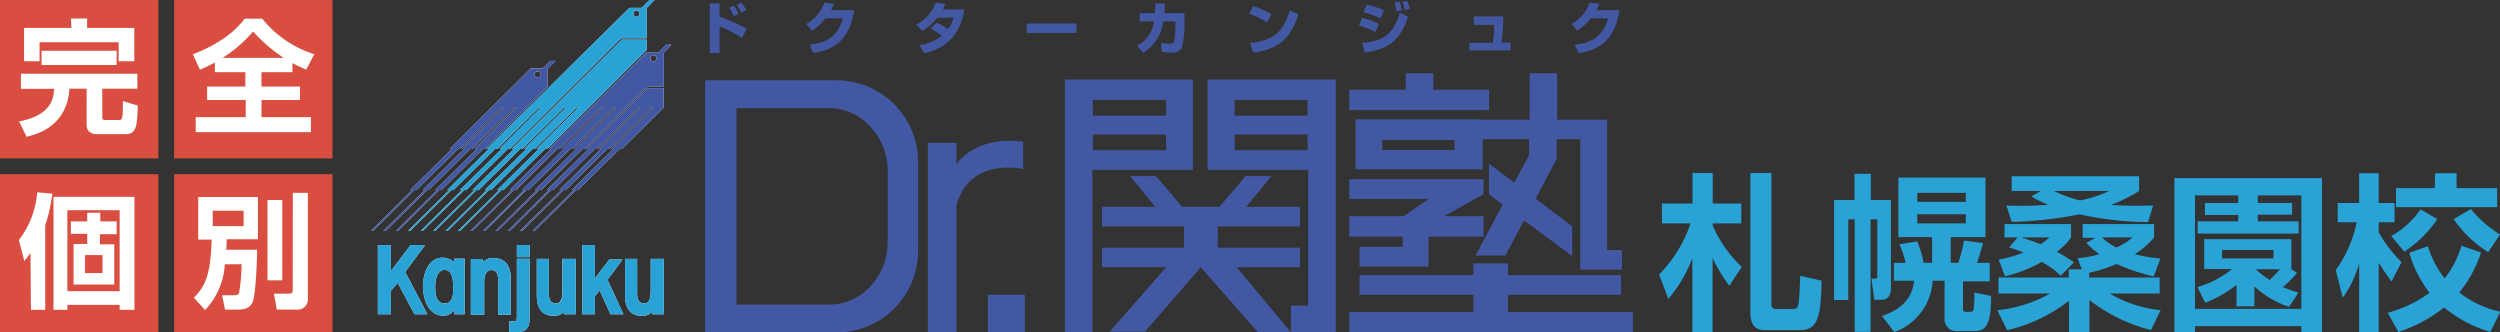 <?xml version="1.0" encoding="UTF-8"?> <svg xmlns="http://www.w3.org/2000/svg" viewBox="0 0 350 46.55"><rect x="0" y="0" width="350" height="46.55" fill="#333333" stroke="none"/><defs><style>.cls-1{fill:#fff;}.cls-2{fill:#d94e41;}.cls-3{fill:#4358a3;}.cls-4{fill:#29a2d5;}</style></defs><g id="レイヤー_2" data-name="レイヤー 2"><g id="レイヤー_1-2" data-name="レイヤー 1"><polyline class="cls-1" points="70.48 26.61 76.3 20.86 76.6 20.86 90.53 7 90.53 5.55 87.04 5.55 71.64 20.86 71.95 20.86 66.13 26.61 66.41 26.61 60.63 32.33 60.92 32.33 66.71 26.61 67.01 26.61 72.82 20.86 73.12 20.86 78.94 15.09 79.2 15.09 73.38 20.86 73.69 20.86 67.87 26.61 68.15 26.61 62.37 32.33 62.67 32.33 68.45 26.61 68.75 26.61 74.56 20.86 74.86 20.86 80.69 15.09 80.94 15.09 75.12 20.86 75.43 20.86 69.61 26.61 69.89 26.61 64.11 32.33 64.4 32.33 70.19 26.61 70.48 26.61"></polyline><path class="cls-1" d="M89.11,1.48a.43.43,0,1,1-.43.43.43.43,0,0,1,.43-.43M65.27,26.61l5.81-5.75h.3L86.94,5.36h3.59V1.12L91.63,0h-.69L89.82,1.1h-1.7l-20,19.76h.31l-5.82,5.75h.28l-5.78,5.72h.3l5.78-5.72h.29l5.82-5.75h.3l5.83-5.77h.25L69.9,20.86h.31l-5.82,5.75h.28l-5.78,5.72h.29L65,26.61h.3"></path><polyline class="cls-1" points="82.08 20.86 82.39 20.86 76.57 26.61 76.85 26.61 71.07 32.33 71.36 32.33 77.15 26.61 77.44 26.61 83.26 20.86 83.56 20.86 89.39 15.09 89.64 15.09 83.82 20.86 84.13 20.86 78.31 26.61 78.59 26.61 72.81 32.33 73.1 32.33 78.89 26.61 79.19 26.61 85 20.86 85.3 20.86 91.13 15.09 91.38 15.09 85.56 20.86 85.87 20.86 80.05 26.61 80.33 26.61 74.55 32.33 74.84 32.33 80.63 26.61 80.92 26.61 86.74 20.86 87.04 20.86 92.91 15.09 92.91 12.34 90.66 12.34 82.08 20.86"></polyline><path class="cls-1" d="M91.49,8.6a.43.43,0,0,1-.43-.43.43.43,0,1,1,.86,0,.43.43,0,0,1-.43.43m1.8-2.34L92.17,7.37h-1.7L76.86,20.86h.31l-5.82,5.75h.28l-5.78,5.72h.29l5.79-5.72h.3L78,20.86h.3l5.83-5.77h.25L78.6,20.86h.31l-5.82,5.75h.28l-5.78,5.72h.29l5.79-5.72H74l5.82-5.75h.3l5.82-5.77h.26l-5.82,5.77h.31l-5.82,5.75h.28l-5.78,5.72h.29l5.79-5.72h.29l5.82-5.75h.3l8.81-8.76h2.28V7.37L94,6.26h-.74"></path><path class="cls-1" d="M75.28,10a.44.44,0,0,1,.43.44.43.43,0,0,1-.43.43.44.44,0,0,1-.44-.43.44.44,0,0,1,.44-.44M61.79,26.61l5.81-5.75h.3l8.74-8.71V9.66L77.8,8.52h-.74L76,9.57H74.33L62.94,20.86h.31l-5.82,5.75h.28l-5.78,5.72h.29L58,26.61h.29l5.82-5.75h.3l5.82-5.77h.26l-5.82,5.77H65l-5.82,5.75h.28l-5.78,5.72H54l5.79-5.72H60l5.82-5.75h.3L72,15.09h.26l-5.83,5.77h.32l-5.82,5.75h.28l-5.78,5.72h.29l5.79-5.72h.3"></path><polygon class="cls-1" points="54.73 44 52.9 44 52.9 34.31 54.73 34.31 54.73 37.94 57.49 34.31 59.51 34.31 56.72 38.08 59.84 44 58.03 44 55.67 39.59 54.73 40.72 54.73 44"></polygon><path class="cls-1" d="M63.44,40.17c0-.61,0-2.38-1.19-2.38s-1.32,1.76-1.32,2.38,0,2.31,1.32,2.31,1.19-1.71,1.19-2.31m.13,3.21h0a1.67,1.67,0,0,1-1.52.81c-2.18,0-2.84-2.51-2.84-4.12,0-1.27.52-4,2.8-4a2.65,2.65,0,0,1,1.56.62h0v-.48h1.48V44H63.57v-.62"></path><path class="cls-1" d="M74.15,36H72.36v-1.7h1.79Zm0,8.47c0,1.81-.76,2.06-2.22,2.06H71.3V45h.5c.19,0,.56.09.56-.55V36.23h1.79v8.26"></path><path class="cls-1" d="M80.59,44H78.93v-.34a1.86,1.86,0,0,1-1.54.54c-1,0-2.24-.48-2.24-2.85V36.24h1.69v4.82c0,1.19.49,1.42,1,1.42s.9-.38.9-1.76V36.24h1.85V44"></path><path class="cls-1" d="M65.92,36.26h1.65v.5a1.87,1.87,0,0,1,1.54-.62c1,0,2.39.44,2.39,2.81v5.1H69.74V39.24c0-1.2-.44-1.43-.95-1.43s-1,.38-1,1.76v4.48H65.92V36.26"></path><path class="cls-1" d="M92.94,44H91.29v-.34a1.84,1.84,0,0,1-1.54.54c-1,0-2.24-.48-2.24-2.85V36.24h1.69v4.82c0,1.19.49,1.42,1,1.42s.9-.38.9-1.76V36.24h1.84V44"></path><polygon class="cls-1" points="83.29 44 81.53 44 81.53 34.31 83.29 34.31 83.29 38.98 85.3 36.33 87.16 36.33 85.05 39.17 87.28 44 85.47 44 83.95 40.64 83.29 41.49 83.29 44"></polygon><rect class="cls-2" y="0.01" width="22.17" height="22.17"></rect><path class="cls-1" d="M2.93,10.32h16.3v2.09H14.32v4c0,.39.22.39.45.39h1.91c.42,0,.52,0,.54-2.64l2.07.62c-.07,3.06-.26,4-1.74,4H13.66c-.3,0-1.53,0-1.53-1.27V12.41H9.73c-.35,5.14-4.23,6.3-6,6.74L2.67,17c4.17-.8,4.83-2.85,4.92-4.57H2.93Zm7-7.73H12.2V3.91h6.6V8.58H16.61V5.92H5.54V8.58H3.37V3.91H10ZM5.82,7.1H16.33v2H5.82Z"></path><rect class="cls-2" x="24.38" y="0.01" width="22.17" height="22.17"></rect><path class="cls-1" d="M30.08,8.76c-.94.5-1.53.76-2.09,1L27,7.61c4.39-1.74,6.12-3.55,7.26-5h2.45A15.17,15.17,0,0,0,44,7.59L42.87,9.75c-.5-.23-1.11-.47-1.93-.92v1.28H36.61v2H42V14H36.61v2.4h6.92v2.1H27.4v-2.1h7V14H29V12.11h5.35v-2H30.08Zm9.64-.66a21.74,21.74,0,0,1-4.29-3.69A18.72,18.72,0,0,1,31.17,8.1Z"></path><rect class="cls-2" y="24.39" width="22.17" height="22.17"></rect><path class="cls-1" d="M4.27,35.43a12.57,12.57,0,0,1-.87,1.11l-.76-2.93a12.54,12.54,0,0,0,2.57-6.69l2.12.2a23.47,23.47,0,0,1-1,4.44V43.37h-2Zm14.55-7.87V43.37H16.75v-.69H9.43v.69H7.49V27.56ZM9.43,40.77h7.32V29.43H9.43Zm4.61-11V31h2.29v1.79H14v1.42H16v5.62H10.3V34.16h1.91V32.74H9.92V31h2.29v-1.2ZM11.9,38.23h2.45V35.71H11.9Z"></path><rect class="cls-2" x="24.38" y="24.39" width="22.17" height="22.17"></rect><path class="cls-1" d="M31.47,37a10.06,10.06,0,0,1-2.76,6.4l-1.57-1.72c1.86-1.83,2.33-3.74,2.5-8.14H27.75V27.59h8.36V33.5H31.73c0,.63,0,.85-.07,1.46H36c0,1.1-.19,6.17-.59,7.2-.14.38-.46,1.18-2,1.18H31.5l-.4-2h1.57c.59,0,.71-.12.8-.35a26.15,26.15,0,0,0,.36-4Zm-1.69-5.34h4.33V29.5H29.78ZM37.45,28h2.07V39.25H37.45ZM41,27H43.1V41.81a1.44,1.44,0,0,1-1.64,1.53H38.75l-.4-2.23h2.17c.44,0,.46-.2.46-.62Z"></path><path class="cls-3" d="M124.28,33.83c0,4.86-3.66,8.81-8.17,8.81h-13V15.15h13c4.51,0,8.17,4,8.17,8.81ZM117,11.24H98.71V46.55H117a11.43,11.43,0,0,0,11.53-11.32V22.56A11.43,11.43,0,0,0,117,11.24"></path><rect class="cls-3" x="138.3" y="41.27" width="5.17" height="5.28"></rect><path class="cls-3" d="M133.9,23V20h-4V46.55h4V28.75c1.85-6.87,9.35-5.08,9.35-5.08V19.82c-5.83-.7-8.49,2-9.35,3.13"></path><path class="cls-3" d="M163.27,16.19H153V14h10.23Zm0,4.84H153v-2.2h10.23Zm3.74-9.9H149.08V46.55h3.85V23.78H167V11.13"></path><path class="cls-3" d="M183.07,16.19H172.84V14h10.23Zm0,4.84H172.84v-2.2h10.23Zm-14-9.9V23.78h14.08v19h-2.42v3.74H187V11.13H169.1"></path><polygon class="cls-3" points="181.99 37.42 181.99 34.67 170.49 34.67 170.49 31.7 181.99 31.7 181.99 28.95 174.47 28.95 178.01 24.66 174.38 24.66 170.72 28.95 165.5 28.95 161.84 24.66 158.21 24.66 161.75 28.95 154.27 28.95 154.27 31.7 165.76 31.7 165.76 34.67 154.27 34.67 154.27 37.42 163.43 37.42 163.16 37.53 155.35 46.44 160.3 46.44 168.11 37.42 176.14 46.55 180.76 46.55 173.13 37.42 181.99 37.42"></polygon><polygon class="cls-3" points="196.38 34.56 190.33 34.56 190.33 37.31 200 37.31 200 33.13 207.71 33.13 207.71 30.27 202.16 30.27 207.7 27.19 207.7 25.1 188.9 25.1 188.9 27.85 200 27.85 196.53 30.27 188.9 30.27 188.9 33.13 196.38 33.13 196.38 34.56"></polygon><polygon class="cls-3" points="208.47 12.56 200.66 12.56 200.66 10.25 196.81 10.25 196.81 12.56 188.9 12.56 188.9 15.42 208.47 15.42 208.47 12.56"></polygon><path class="cls-3" d="M203.63,21H193.52V19.6h10.11Zm3.52-4.29H189.78v7h17.81V19.49h6.49v2.2L212,25.58l-3.55-2.68v4.29l1.93,1.44-3.8,7.14h4.18l2.6-4.92,6.75,5V31.7L215,27.82l2.94-5.58V19.49h3.3V37.75h5.83V35H225V16.75h-7V10.26h-3.85v6.49h-6.93"></path><polygon class="cls-3" points="211.11 43.69 211.11 41.27 226.95 41.27 226.95 38.52 211.11 38.52 211.11 36.87 206.28 36.87 206.28 38.52 190.33 38.52 190.33 41.27 206.28 41.27 206.28 43.69 188.9 43.69 188.9 46.55 228.6 46.55 228.6 43.69 211.11 43.69"></polygon><path class="cls-3" d="M100.74.48V2.36A22.44,22.44,0,0,1,104.53,4l-.66,1.33a18,18,0,0,0-3.13-1.65V7.42H99.37V.48Zm2,1.8a8.31,8.31,0,0,0-.66-1.2l.64-.3a7.15,7.15,0,0,1,.68,1.14Zm1.06-.5a6.69,6.69,0,0,0-.67-1.11l.66-.31a5.78,5.78,0,0,1,.68,1.07Z"></path><path class="cls-3" d="M119.57,1.42c-.65,4.45-3.08,5.62-5.72,6l-.51-1.16c1.92-.26,3.88-.79,4.66-3.69h-2.45a6.45,6.45,0,0,1-1.87,1.71l-.82-.92a5.51,5.51,0,0,0,2.56-3l1.34.17a8.59,8.59,0,0,1-.42.89Z"></path><path class="cls-3" d="M131.11,3.18a6.81,6.81,0,0,1,1.63.9,4.79,4.79,0,0,0,.74-1.61h-2.27a6.9,6.9,0,0,1-2.13,1.86l-.8-.91A5.36,5.36,0,0,0,131,.36l1.34.18a4.74,4.74,0,0,1-.33.78H135c-.54,3.4-2.31,5.37-5.6,6.14l-.67-1.13A6.5,6.5,0,0,0,131.83,5a7.71,7.71,0,0,0-1.56-1Z"></path><rect class="cls-3" x="143.75" y="3.29" width="6.95" height="1.32"></rect><path class="cls-3" d="M165.83,1.84V3.05a14.72,14.72,0,0,1-.31,3.42,1.4,1.4,0,0,1-1.52.9,5.64,5.64,0,0,1-1.37-.14L162.56,6a8.31,8.31,0,0,0,1.2.12c.5,0,.58-.13.65-.48a18.35,18.35,0,0,0,.16-2.21V3h-1.72a5.92,5.92,0,0,1-2.8,4.38l-.87-1A4.26,4.26,0,0,0,161.55,3h-2V1.84h2.14c.05-.61.05-1,.05-1.34h1.33c0,.38,0,.79-.08,1.34Z"></path><path class="cls-3" d="M177.37,3.15a10.4,10.4,0,0,0-2.48-1.22l.57-1.07A10.61,10.61,0,0,1,178,2ZM175,6c3.07-.24,4.68-1.41,5.58-4.58l1.19.59c-1.22,4.11-3.66,5-6.35,5.35Z"></path><path class="cls-3" d="M192.58,4.48a12.6,12.6,0,0,0-2.32-.91l.42-1.07a11.27,11.27,0,0,1,2.36.83ZM190.7,6c2.68-.26,4.26-.86,5.28-4.23l1.15.59c-1.2,3.53-2.92,4.56-6.07,5Zm2.57-3.42a11.34,11.34,0,0,0-2.38-.86l.45-1.07a12.5,12.5,0,0,1,2.43.78Zm2.25-1a7.32,7.32,0,0,0-.3-1.25l.7-.11a6.61,6.61,0,0,1,.34,1.21Zm1.15-.19a5.6,5.6,0,0,0-.34-1.14L197,.14a6.73,6.73,0,0,1,.37,1.11Z"></path><path class="cls-3" d="M210.46,2.3c0,1.6-.13,2.61-.24,3.65h1.25V7.06h-5.76V6H209a20.41,20.41,0,0,0,.19-2.51h-2.86V2.3Z"></path><path class="cls-3" d="M226.71,1.42c-.66,4.45-3.08,5.62-5.72,6l-.52-1.16c1.93-.26,3.88-.79,4.66-3.69h-2.44a6.57,6.57,0,0,1-1.88,1.71L220,3.37a5.51,5.51,0,0,0,2.56-3l1.34.17c-.1.24-.19.46-.41.89Z"></path><polyline class="cls-4" points="70.48 26.61 76.3 20.86 76.6 20.86 90.53 7 90.53 5.55 87.04 5.55 71.64 20.86 71.95 20.86 66.13 26.61 66.41 26.61 60.63 32.33 60.92 32.33 66.71 26.61 67.01 26.61 72.82 20.86 73.12 20.86 78.94 15.09 79.2 15.09 73.38 20.86 73.69 20.86 67.87 26.61 68.15 26.61 62.37 32.33 62.66 32.33 68.45 26.61 68.75 26.61 74.56 20.86 74.86 20.86 80.69 15.09 80.94 15.09 75.12 20.86 75.43 20.86 69.61 26.61 69.89 26.61 64.11 32.33 64.4 32.33 70.19 26.61 70.48 26.61"></polyline><path class="cls-4" d="M89.11,1.48a.43.43,0,1,1-.43.43.43.43,0,0,1,.43-.43M65.27,26.61l5.81-5.75h.3L86.94,5.36h3.59V1.12L91.63,0h-.69L89.82,1.1h-1.7l-20,19.75h.31l-5.82,5.76h.28l-5.78,5.72h.29l5.79-5.72h.29l5.82-5.76h.3l5.83-5.77h.25L69.9,20.85h.31l-5.82,5.76h.28l-5.78,5.72h.29L65,26.61h.3"></path><polyline class="cls-3" points="82.08 20.86 82.39 20.86 76.57 26.61 76.85 26.61 71.07 32.33 71.36 32.33 77.15 26.61 77.44 26.61 83.26 20.86 83.56 20.86 89.39 15.09 89.64 15.09 83.82 20.86 84.13 20.86 78.31 26.61 78.59 26.61 72.81 32.33 73.1 32.33 78.89 26.61 79.19 26.61 85 20.86 85.3 20.86 91.13 15.09 91.38 15.09 85.56 20.86 85.87 20.86 80.05 26.61 80.33 26.61 74.55 32.33 74.84 32.33 80.63 26.61 80.92 26.61 86.74 20.86 87.04 20.86 92.91 15.09 92.91 12.34 90.66 12.34 82.08 20.86"></polyline><path class="cls-3" d="M91.49,8.6a.43.43,0,0,1-.43-.43.43.43,0,1,1,.86,0,.43.43,0,0,1-.43.43m1.8-2.34L92.17,7.37H90.48L76.86,20.86h.31l-5.82,5.75h.28l-5.78,5.72h.29l5.79-5.72h.29L78,20.86h.3l5.82-5.77h.26l-5.83,5.77h.32l-5.82,5.75h.28l-5.78,5.72h.29l5.79-5.72H74l5.81-5.75h.3l5.82-5.77h.26l-5.82,5.77h.31l-5.82,5.75h.28l-5.79,5.72h.3l5.79-5.72h.29l5.82-5.75h.3l8.81-8.76h2.28V7.37L94,6.26h-.74"></path><path class="cls-3" d="M75.28,10a.44.44,0,0,1,.43.44.43.43,0,0,1-.43.43.44.44,0,0,1-.44-.43.44.44,0,0,1,.44-.44M61.79,26.61l5.81-5.75h.3l8.74-8.72V9.66L77.8,8.52h-.74L76,9.57H74.33L62.94,20.86h.31l-5.82,5.75h.28l-5.78,5.72h.29L58,26.61h.29l5.82-5.75h.3l5.82-5.77h.26l-5.82,5.77H65l-5.82,5.75h.28l-5.78,5.72H54l5.79-5.72H60l5.82-5.75h.3L72,15.09h.26l-5.83,5.77h.32l-5.82,5.75h.28l-5.78,5.72h.29l5.79-5.72h.3"></path><polygon class="cls-4" points="54.73 44 52.9 44 52.9 34.31 54.73 34.31 54.73 37.94 57.49 34.31 59.51 34.31 56.72 38.08 59.84 44 58.03 44 55.67 39.59 54.73 40.72 54.73 44"></polygon><path class="cls-4" d="M63.44,40.17c0-.61,0-2.38-1.19-2.38s-1.32,1.76-1.32,2.38,0,2.31,1.32,2.31,1.19-1.71,1.19-2.31m.13,3.21h0a1.67,1.67,0,0,1-1.52.81c-2.18,0-2.84-2.51-2.84-4.12,0-1.27.52-4,2.8-4a2.65,2.65,0,0,1,1.56.62h0v-.48h1.48V44H63.57v-.62"></path><path class="cls-4" d="M74.15,36H72.36v-1.7h1.79Zm0,8.47c0,1.81-.76,2.06-2.22,2.06H71.3V45h.49c.2,0,.57.09.57-.55V36.23h1.79v8.26"></path><path class="cls-4" d="M80.59,44H78.93v-.35a1.83,1.83,0,0,1-1.54.55c-1,0-2.24-.48-2.24-2.85V36.24h1.69v4.81c0,1.2.49,1.43,1,1.43.65,0,.91-.38.91-1.76V36.24h1.85V44"></path><path class="cls-4" d="M65.92,36.26h1.65v.5a1.87,1.87,0,0,1,1.54-.62c1,0,2.39.44,2.39,2.81v5.1H69.74V39.24c0-1.2-.44-1.43-.95-1.43s-1,.38-1,1.76v4.48H65.92V36.26"></path><path class="cls-4" d="M92.94,44H91.29v-.35a1.81,1.81,0,0,1-1.54.55c-1,0-2.24-.48-2.24-2.85V36.24h1.69v4.81c0,1.2.49,1.43,1,1.43s.9-.38.9-1.76V36.24h1.84V44"></path><polygon class="cls-4" points="83.29 44 81.53 44 81.53 34.31 83.29 34.31 83.29 38.98 85.3 36.33 87.16 36.33 85.05 39.17 87.28 44 85.47 44 83.95 40.63 83.29 41.49 83.29 44"></polygon><path class="cls-4" d="M232.27,38.44a18.7,18.7,0,0,0,4.4-7.16h-4V28.49h4.28V24.23h2.83v4.26h4v2.79h-4v.31a17.83,17.83,0,0,0,4.07,5.79L242.1,40a22.64,22.64,0,0,1-2.34-3.88V46.51h-2.83V36.15a19.76,19.76,0,0,1-3.36,5.7ZM248,24.23V42.58c0,.45.21.69.64.69h2.43c.45,0,.64-.19.76-1,.07-.47.19-2.74.19-3.66l3,.68c-.07,6-.88,6.93-3.24,6.93h-4.73c-1.66,0-2-1.25-2-2.48V24.23Z"></path><path class="cls-4" d="M256.77,42V28h2.86V24.33h2.29V28h2.81V40.27c0,.33,0,1.7-1.32,1.7h-1L262,39h.56c.24,0,.26-.12.26-.29v-8h-.94V46.46h-2.22V30.71h-.9V42Zm9-17.14h12.2v8.34h-4.87v3.6h1.06a20.22,20.22,0,0,0,.8-3.12l2.67.35c-.42,1.49-.54,1.89-.85,2.77h1.78v2.6h-3.74v3.83c0,.28.1.42.36.42h.71c.3,0,.4-.16.44-.59a13.59,13.59,0,0,0,.08-2.1l2.34.47c0,4-.69,4.92-2.34,4.92h-2.58a1.65,1.65,0,0,1-1.59-1.85v-5.2h-1.67a8.12,8.12,0,0,1-5.37,7.19l-1.73-2.25c3.79-1.27,4.35-3.54,4.5-4.94h-2.82v-2.5h1.63a13,13,0,0,0-.85-2.6l2.46-.41a14.35,14.35,0,0,1,.92,3h1.18v-3.6h-4.72ZM268.42,27v1.26h6.79V27Zm0,3v1.28h6.79V30Z"></path><path class="cls-4" d="M291.45,37.71l-.59-1.56a15.24,15.24,0,0,0,3.05-.57A10.13,10.13,0,0,1,292.09,34l1.28-.71h-1.8V31.37h10v1.87a10.68,10.68,0,0,1-2.7,2.34,23,23,0,0,0,3.59.62l-.94,2.5a27.09,27.09,0,0,1-5.2-1.75,19.09,19.09,0,0,1-3.83,1.23v.67h9.86v2.24h-7a17.68,17.68,0,0,0,7.14,2.34l-1.35,2.77A23,23,0,0,1,292.52,42v4.49h-2.86V42.11A22.39,22.39,0,0,1,281,46.22l-1.38-2.79a19.15,19.15,0,0,0,7.4-2.34h-7.23V38.85h9.84V37.71Zm-9-4.47h-1.82V31.37h9.32v1.87a8.18,8.18,0,0,1-2,2,27.28,27.28,0,0,1,2.41,1.49l-1.87,1.87a10,10,0,0,0-2.67-1.92,19,19,0,0,1-5.13,2l-.87-2.32a21.57,21.57,0,0,0,3.47-1,15,15,0,0,0-2-.71Zm3.24-6.5h-4.06V24.68h17.85v2.06a22.11,22.11,0,0,1-3.93,1.94c.81.07,1.85.12,3.41.12,1.06,0,1.79,0,2.48-.05l-.71,2.34a44.71,44.71,0,0,1-9.6-1.09,55.13,55.13,0,0,1-9.48,1.07l-.76-2.3a46.66,46.66,0,0,0,5.87-.11,14.07,14.07,0,0,1-2.37-1.16ZM283,33.24c1.54.5,2.27.78,2.69.95a7.61,7.61,0,0,0,1.21-.95Zm4.56-6.5a18.65,18.65,0,0,0,3.64,1.32,17.76,17.76,0,0,0,4.09-1.32Zm6.72,6.5a8.87,8.87,0,0,0,2,1.42,8.5,8.5,0,0,0,2.25-1.42Z"></path><path class="cls-4" d="M325.08,46.55h-2.89v-.89H307.3v.89h-2.89V24.94h20.67ZM313.35,27.36H307.3V43.24h14.89V27.36h-6.1v1.06h4.8v1.63h-4.8V31h5.72v1.7H307.67V31h5.68v-.9h-4.66V28.42h4.66Zm8.23,10.82a10.55,10.55,0,0,1-2,2,16.1,16.1,0,0,0,2.2.78l-1.3,2a13.39,13.39,0,0,1-4.87-2.86v2.79h-2.5v-3a18,18,0,0,1-4.38,2.51l-1.09-2.2a14.23,14.23,0,0,0,4.85-2.53h-3.9V33.48h12.2v4.21ZM318.29,35h-7.21v1.18h7.21Zm-2.48,2.7a13,13,0,0,0,1.94,1.49c.68-.64,1-1,1.46-1.49Z"></path><path class="cls-4" d="M327,37.81a17.1,17.1,0,0,0,2.93-6.69h-2.65v-2.7h3V24.26h2.74v4.16h2.22v2.7h-2.22v1.41a18.8,18.8,0,0,0,3.19,4.17l-1.39,2.71a30.77,30.77,0,0,1-1.8-2.64v9.71h-2.74v-9.6a15.1,15.1,0,0,1-2.3,4.8Zm20.35-2.46a17.5,17.5,0,0,1-3.05,5.6,14.37,14.37,0,0,0,5.75,2.7l-1.4,2.83a18.36,18.36,0,0,1-6.47-3.43,20.86,20.86,0,0,1-6.41,3.43l-1.49-2.69A18.13,18.13,0,0,0,340.14,41a16.54,16.54,0,0,1-2.84-5.62l2.6-.9a14.23,14.23,0,0,0,2.34,4.49,13.41,13.41,0,0,0,2.37-4.56Zm-6.12-4.68a16.31,16.31,0,0,1-4.63,4.56l-1.82-2.18a12.32,12.32,0,0,0,4.09-3.73Zm-.31-6.41h3v2.08h5.68V29H335.44V26.34h5.43Zm5,5A16.58,16.58,0,0,0,350,32.84l-1.66,2.46a16.67,16.67,0,0,1-4.84-4.63Z"></path></g></g></svg> 